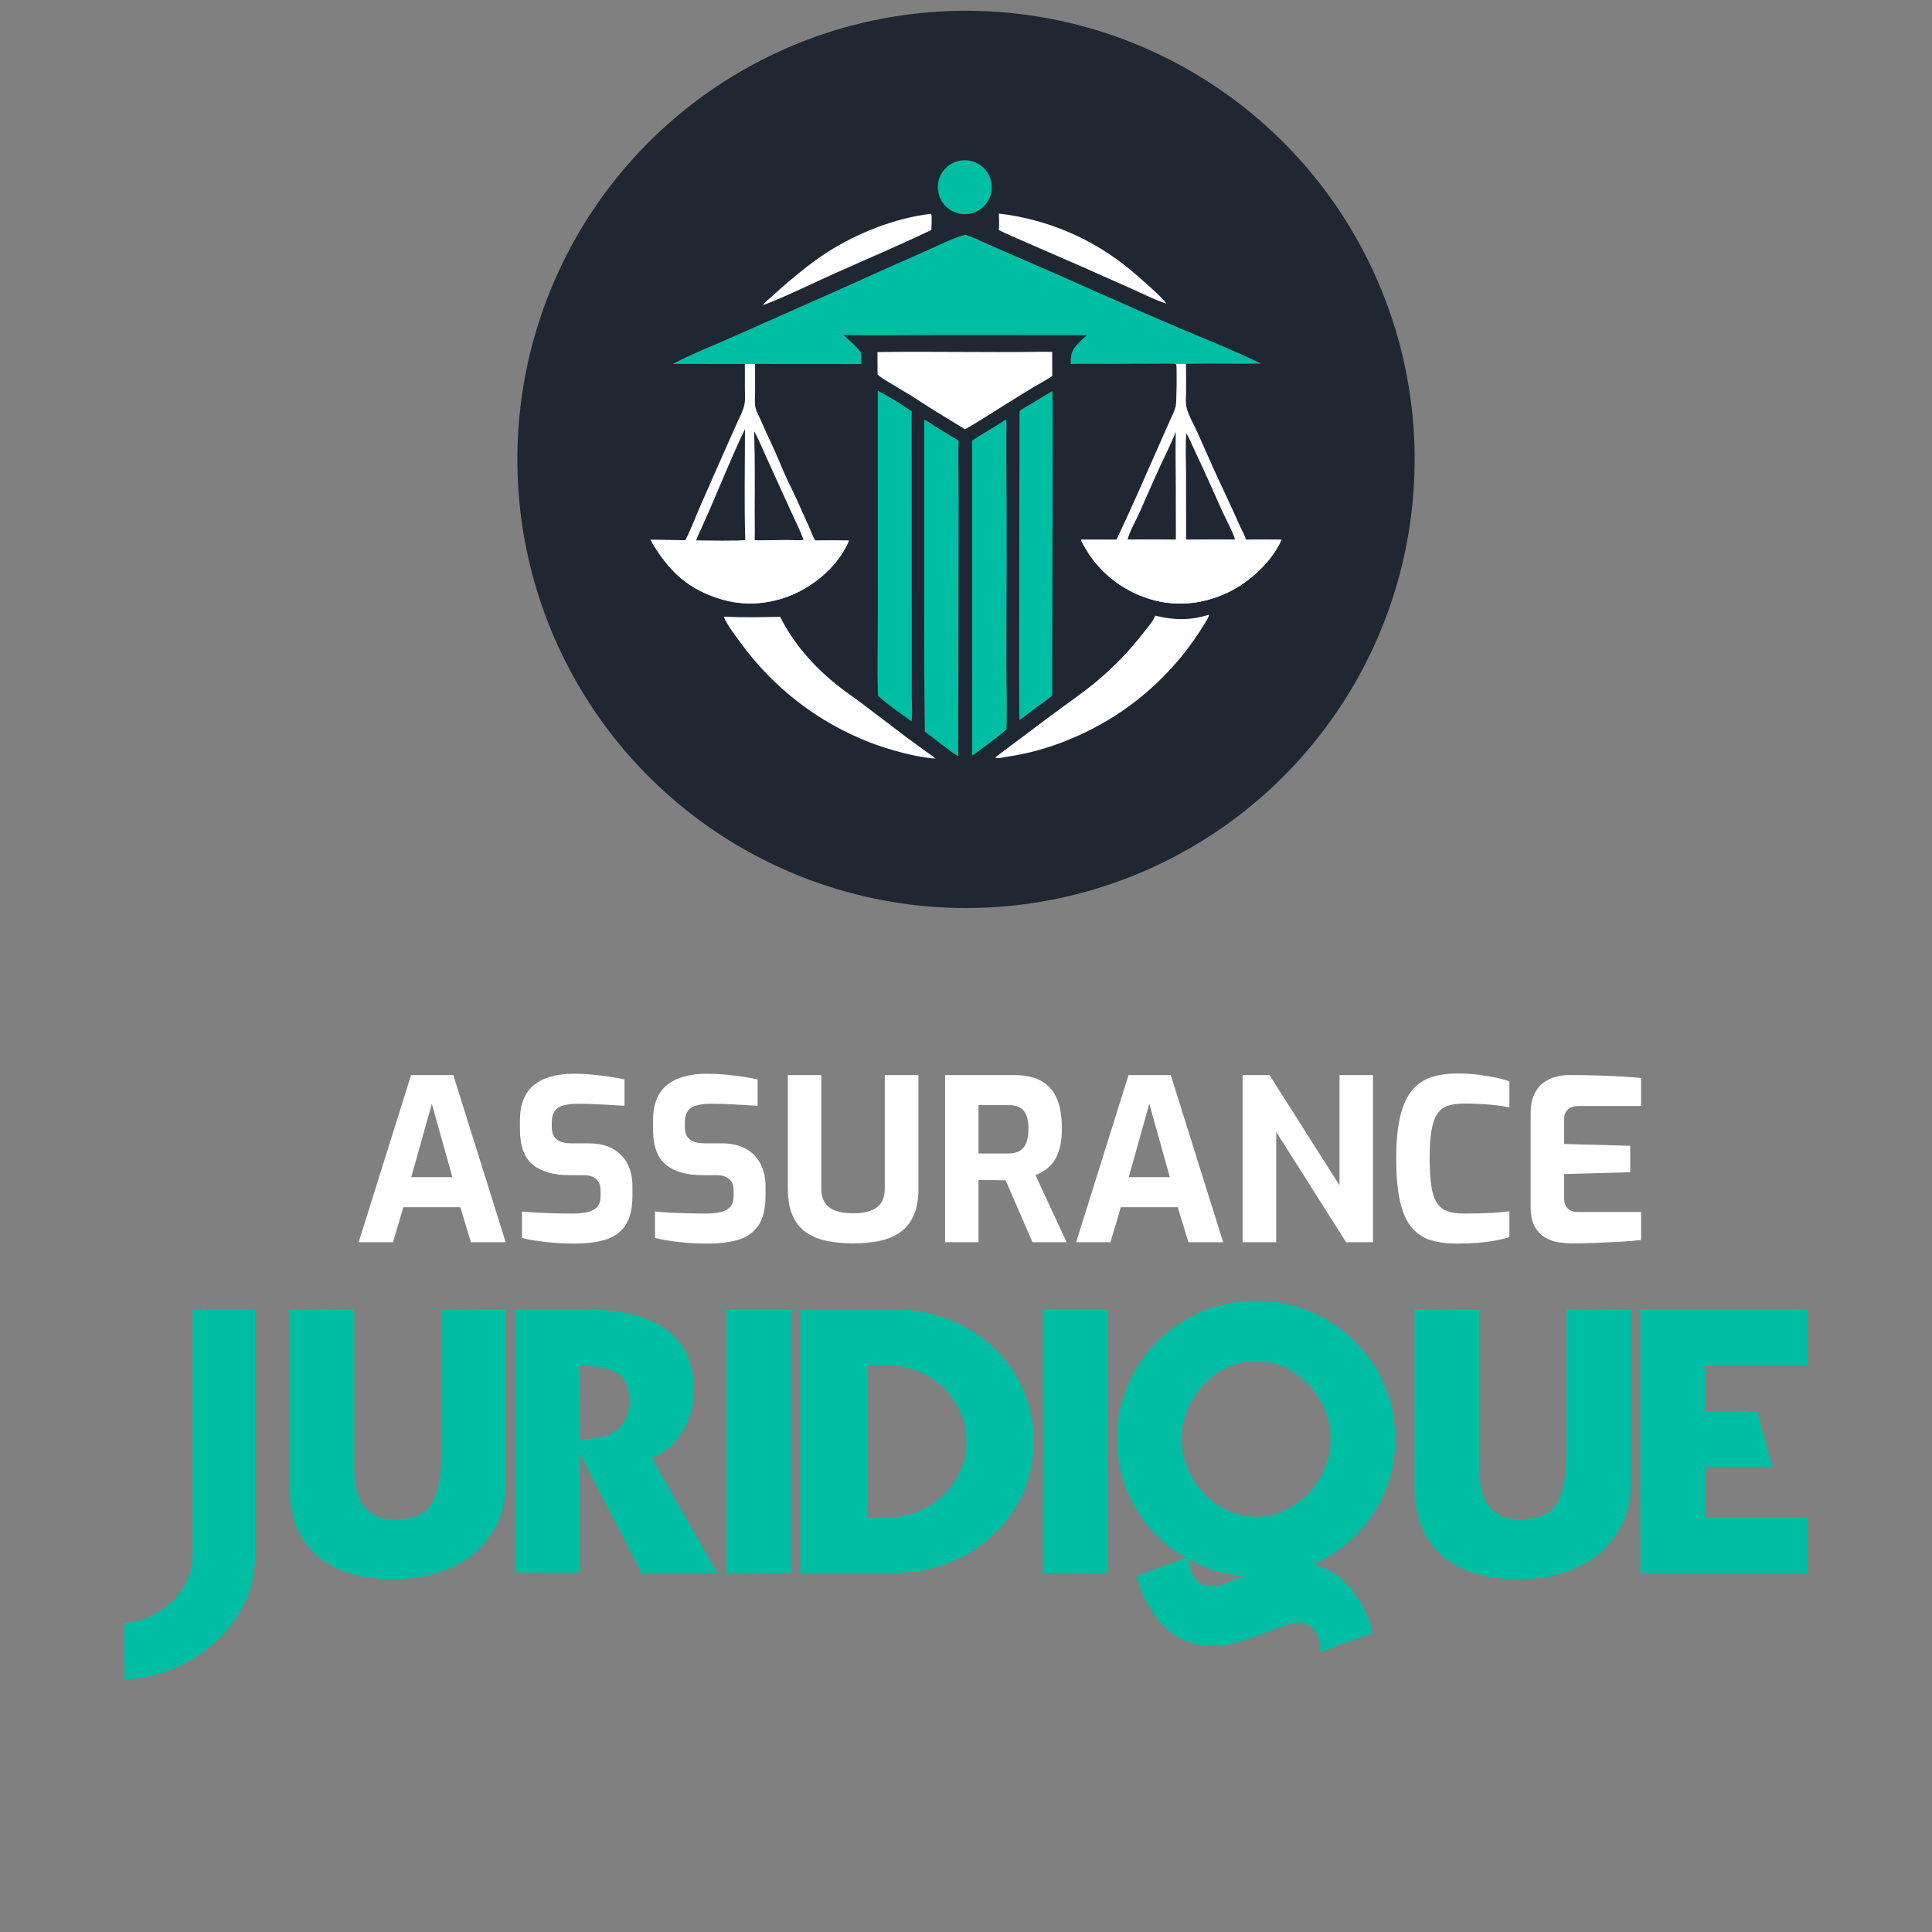 <?xml version="1.0" encoding="utf-8"?>
<!-- Generator: Adobe Illustrator 16.0.0, SVG Export Plug-In . SVG Version: 6.00 Build 0)  -->
<!DOCTYPE svg PUBLIC "-//W3C//DTD SVG 1.1//EN" "http://www.w3.org/Graphics/SVG/1.1/DTD/svg11.dtd">
<svg version="1.1" id="Calque_1" xmlns="http://www.w3.org/2000/svg" xmlns:xlink="http://www.w3.org/1999/xlink" x="0px" y="0px"
	 width="150px" height="150px" viewBox="0 0 150 150" enable-background="new 0 0 150 150" xml:space="preserve">
<rect x="0" y="0" width="150" height="150" fill="#808080" stroke="none"/>
<g>
	<circle fill="#1F2732" cx="75" cy="35.667" r="34.832"/>
	<g>
		<path fill="#00BEA3" d="M52.225,28.256c1.53-0.797,3.138-1.426,4.714-2.123l8.656-3.841c2.123-0.966,4.254-1.917,6.391-2.854
			c0.906-0.397,2.025-0.98,2.967-1.217c0.467,0.141,0.917,0.365,1.362,0.564c0.566,0.257,1.137,0.509,1.707,0.753
			c2.43,1.047,4.852,2.111,7.268,3.19c2.221,0.987,4.453,1.973,6.693,2.918c1.984,0.837,3.99,1.635,5.924,2.584
			c-1.941,0.034-3.885-0.024-5.826,0.017c-0.361,0.009-0.723-0.007-1.086-0.013l-4.613,0.018c-1.086,0.002-2.172-0.019-3.256,0.004
			c-0.01-0.816,0.111-1.113,0.674-1.691c0.188-0.192,0.385-0.374,0.592-0.544l-11.019-0.007c-2.626,0-5.263,0.052-7.888-0.007
			c0.469,0.421,0.986,0.883,1.373,1.378c0.007,0.292,0.017,0.585,0.02,0.878l-8.254-0.006L57.83,28.26L52.225,28.256z"/>
		<path fill="#FFFFFF" d="M96.754,41.908c-0.115-0.341-0.314-0.68-0.461-1.011c-0.375-0.842-0.752-1.674-1.146-2.508
			c-0.756-1.594-1.469-3.215-2.184-4.827c-0.262-0.593-0.721-1.356-0.85-1.967c-0.076-0.371-0.029-0.832-0.027-1.213
			c0.004-0.711,0.002-1.422-0.006-2.133c-0.361,0.009-0.723-0.007-1.086-0.013c0.109,0.007,0.242,0,0.336,0.062
			c0.047,0.363,0.027,2.947-0.049,3.247c-0.094,0.376-0.293,0.755-0.449,1.111l-0.873,1.973c-1.078,2.431-2.135,4.878-3.279,7.277
			l-2.764-0.004c0.99,2.087,2.771,3.696,4.947,4.47c2.148,0.781,4.404,0.604,6.457-0.369c1.699-0.806,3.408-2.377,4.178-4.099
			C98.584,41.903,97.666,41.883,96.754,41.908z M87.543,41.897c0.115-0.535,0.676-1.548,0.924-2.097
			c0.514-1.138,1-2.292,1.521-3.426c0.436-0.944,0.92-1.876,1.299-2.843c-0.031,1.386-0.006,2.778,0,4.166l0.008,4.209
			C90.043,41.883,88.793,41.88,87.543,41.897z M92.088,41.905l-0.004-5.309c-0.002-0.979-0.059-1.993,0.02-2.967
			c0.279,0.484,0.488,1.014,0.729,1.517c0.715,1.49,1.369,3.013,2.051,4.52c0.203,0.453,0.951,1.868,0.998,2.234
			C94.617,41.872,93.35,41.901,92.088,41.905z"/>
		<path fill="#FFFFFF" d="M99.498,41.905c-0.77,1.722-2.479,3.293-4.178,4.099c-2.053,0.973-4.309,1.15-6.457,0.369
			c-2.176-0.774-3.957-2.383-4.947-4.47l2.764,0.004c0.285,0,0.578,0.015,0.863-0.009c1.25-0.017,2.5-0.015,3.752,0.009
			c0.262,0.001,0.531,0.013,0.793-0.001c1.262-0.003,2.529-0.033,3.793-0.004c0.287,0.017,0.584,0.024,0.873,0.008
			C97.666,41.883,98.584,41.903,99.498,41.905z"/>
		<path fill="#FFFFFF" d="M63.308,41.968c-0.188-0.244-0.32-0.686-0.451-0.976L61.773,38.6c-0.264-0.584-0.563-1.154-0.824-1.74
			c-0.344-0.769-0.652-1.556-1.01-2.318c-0.314-0.662-0.617-1.329-0.908-2c-0.123-0.277-0.295-0.577-0.368-0.869
			c-0.094-0.374-0.038-0.852-0.038-1.237l-0.002-2.177L57.83,28.26v1.893c0.002,0.402,0.047,0.846-0.031,1.241
			c-0.098,0.488-0.368,0.972-0.568,1.427l-1.128,2.532l-1.795,4.079c-0.36,0.831-0.685,1.705-1.097,2.51l-2.709-0.029
			c1.382,2.414,2.959,3.918,5.697,4.667c2.104,0.577,4.373,0.211,6.256-0.874c1.453-0.838,2.806-2.166,3.455-3.734
			C65.043,41.954,64.175,41.953,63.308,41.968z M54.047,41.97c0.071-0.262,0.218-0.533,0.329-0.781
			c0.252-0.556,0.5-1.114,0.746-1.672c0.896-2.073,1.74-4.17,2.717-6.207c0,2.868-0.068,5.752,0.024,8.62
			C57.695,42.029,54.523,41.969,54.047,41.97z M59.761,41.942c-0.371,0.004-0.807,0.053-1.172-0.014
			c0.029-0.658,0.004-1.324,0.006-1.982c0.012-1.522,0.011-3.045-0.002-4.568c-0.004-0.631-0.041-1.262-0.035-1.893
			c0.243,0.431,0.437,0.897,0.644,1.348c0.39,0.849,0.775,1.703,1.155,2.557l1.135,2.488c0.306,0.659,0.633,1.321,0.881,2.005
			l-0.015,0.035c-0.14,0.033-0.269,0.03-0.409,0.029C61.221,41.921,60.49,41.933,59.761,41.942z"/>
		<path fill="#FFFFFF" d="M65.91,41.973c-0.649,1.568-2.002,2.896-3.455,3.734c-1.883,1.085-4.151,1.451-6.256,0.874
			c-2.738-0.749-4.315-2.253-5.697-4.667l2.709,0.029c0.276,0.015,0.563-0.001,0.837,0.027c0.476,0,3.647,0.06,3.816-0.04
			c0.242,0.038,0.469,0.024,0.709-0.003c0.005,0,0.011,0.002,0.017,0.002c0.365,0.067,0.801,0.018,1.172,0.014
			c0.729-0.009,1.46-0.021,2.188,0.004c0.401,0.1,0.938,0.011,1.359,0.022C64.175,41.953,65.043,41.954,65.91,41.973z"/>
		<path fill="#00BEA3" d="M78.063,32.594c0.035,0.01,0.012,0.001,0.063,0.042c0.037,0.333,0.006,0.693,0.006,1.03l0.002,2.175
			c0.02,2.263,0.027,4.526,0.023,6.789l-0.021,9.021c0.002,1.651,0.074,3.322,0.006,4.972c-0.789,0.71-1.717,1.358-2.574,1.991
			l-0.061,0.033c-0.063-0.067-0.033-0.325-0.033-0.428l0.004-24.02C76.328,33.65,77.209,33.146,78.063,32.594z"/>
		<path fill="#00BEA3" d="M71.755,32.577c0.289,0.129,0.572,0.355,0.842,0.523c0.605,0.376,1.215,0.745,1.83,1.106
			c-0.037,0.861-0.016,1.73-0.01,2.593c0.013,1.342,0.016,2.685,0.01,4.029L74.398,58.67l-0.035,0.029
			c-0.201-0.073-2.225-1.636-2.561-1.902c-0.042-3.266-0.057-6.532-0.045-9.798L71.755,32.577z"/>
		<path fill="#00BEA3" d="M68.151,30.337c0.888,0.453,1.811,1.028,2.63,1.6l0.008,17.522v4.6c0,0.499,0.067,1.502-0.019,1.949
			c-0.872-0.626-1.802-1.271-2.604-1.983c-0.074-2.146-0.007-4.357-0.011-6.513L68.151,30.337z"/>
		<path fill="#00BEA3" d="M81.697,30.361c0.004,0.003,0.008,0.006,0.012,0.009c0.061,0.092-0.033,21.508-0.016,23.626
			c-0.264,0.245-0.576,0.449-0.867,0.664c-0.559,0.405-1.109,0.818-1.656,1.24c-0.006-0.006-0.014-0.011-0.02-0.018
			c-0.074-0.094,0.008-21.737,0.008-23.978c0.293-0.22,0.635-0.388,0.949-0.577C80.639,31.006,81.16,30.671,81.697,30.361z"/>
		<path fill="#FFFFFF" d="M80.684,27.314c0.336-0.007,0.672-0.003,1.006,0.01l0.006,1.875c-0.479,0.31-0.986,0.583-1.479,0.875
			c-0.568,0.339-1.131,0.697-1.697,1.045c-1.197,0.735-2.379,1.517-3.595,2.215c-1.17-0.734-2.37-1.428-3.522-2.188
			c-0.683-0.458-1.401-0.868-2.104-1.294c-0.391-0.237-0.825-0.469-1.166-0.774l-0.007-1.744
			C72.312,27.275,76.5,27.375,80.684,27.314z"/>
		<path fill="#FFFFFF" d="M93.84,47.732c0.023,0.035,0.025,0.022,0.016,0.065c-0.063,0.264-0.611,1.064-0.777,1.324
			c-1.926,2.944-4.531,5.382-7.598,7.105c-2.219,1.228-4.582,2.108-7.09,2.494c-0.279,0.042-0.834,0.187-1.098,0.111l0.021-0.062
			l4.334-3.251c1.17-0.866,2.385-1.698,3.506-2.627c1.326-1.106,2.531-2.355,3.588-3.724c0.324-0.413,0.758-0.877,0.951-1.367
			C91.127,48.156,92.42,48.178,93.84,47.732z"/>
		<path fill="#FFFFFF" d="M56.185,47.876c1.451,0.078,2.937,0.038,4.391,0.014c1.013,2.063,2.592,3.832,4.373,5.265
			c0.678,0.545,1.396,1.03,2.09,1.551l3.33,2.527c0.495,0.369,0.991,0.733,1.49,1.094c0.252,0.182,0.544,0.354,0.768,0.566
			c-1.453-0.081-3.668-0.699-5.037-1.23c-4.057-1.562-7.572-4.271-10.117-7.797C57.019,49.241,56.496,48.585,56.185,47.876z"/>
		<path fill="#FFFFFF" d="M77.555,16.58c3.756,0.44,7.305,1.959,10.215,4.374c0.336,0.274,2.74,2.348,2.77,2.619
			c-0.891-0.301-1.764-0.74-2.619-1.125l-3.938-1.751l-4.303-1.873c-0.715-0.313-1.438-0.612-2.133-0.962
			C77.59,17.439,77.57,17.003,77.555,16.58z"/>
		<path fill="#FFFFFF" d="M72.3,16.598c0.073,0.249,0.013,0.958,0.012,1.255c-2.473,1.187-5.009,2.255-7.513,3.376
			c-1.833,0.821-3.651,1.738-5.528,2.455l-0.004-0.041c0.022-0.038,0.025-0.044,0.059-0.083c0.159-0.18,0.38-0.344,0.56-0.507
			c0.433-0.395,0.871-0.784,1.315-1.166c0.975-0.823,1.953-1.613,3.029-2.303C66.583,18.076,69.513,16.922,72.3,16.598z"/>
		<path fill="#00BEA3" d="M74.687,12.451c1.145-0.122,2.176,0.707,2.303,1.853c0.125,1.146-0.697,2.179-1.844,2.312
			c-1.153,0.133-2.195-0.697-2.323-1.851C72.697,13.611,73.532,12.573,74.687,12.451z"/>
	</g>
	<g>
		<g>
			<path fill="#00BEA3" d="M19.805,101.648v19.721h-0.027c-0.039,0.674-0.15,1.303-0.332,1.889c-0.51,1.645-1.451,3.08-2.826,4.311
				s-2.979,2.07-4.814,2.523c-0.645,0.154-1.361,0.254-2.148,0.303v-4.383c0.221-0.029,0.432-0.063,0.635-0.102
				c0.057-0.01,0.119-0.02,0.188-0.027h0.057l0.043-0.016c1.02-0.27,1.889-0.73,2.609-1.383c0.73-0.645,1.25-1.428,1.557-2.352
				c0.049-0.152,0.111-0.48,0.188-0.98h0.016v-19.504H19.805z"/>
			<path fill="#00BEA3" d="M39.282,101.691v13.349c0,1.548-0.375,2.894-1.123,4.038c-0.75,1.152-1.783,2.027-3.1,2.623
				c-1.326,0.605-2.846,0.908-4.557,0.908c-1.605,0-3.008-0.26-4.209-0.779c-1.211-0.518-2.148-1.316-2.811-2.393
				c-0.674-1.076-1.01-2.422-1.01-4.037v-13.725l5.031,0.016v12.268c0,0.798,0.092,1.484,0.273,2.062
				c0.193,0.606,0.52,1.077,0.98,1.413c0.451,0.355,1.076,0.533,1.875,0.533c1.488,0,2.469-0.438,2.939-1.313
				c0.463-0.884,0.693-2.147,0.693-3.791v-11.188L39.282,101.691z"/>
			<path fill="#00BEA3" d="M40.002,122.09v-20.414h5.695c1.615,0,3.041,0.213,4.281,0.635c1.221,0.414,2.178,1.092,2.869,2.033
				c0.682,0.941,1.023,2.158,1.023,3.646c0,1.096-0.299,2.145-0.895,3.143c-0.586,0.99-1.379,1.673-2.377,2.048l5.074,8.938h-5.867
				l-4.73-9.17H45.02v9.141H40.002z M45.02,111.738c0.846,0,1.547-0.1,2.105-0.303c0.537-0.182,0.965-0.504,1.283-0.965
				c0.297-0.441,0.445-1.014,0.445-1.715c0-1.059-0.316-1.779-0.951-2.164c-0.645-0.383-1.605-0.576-2.883-0.576V111.738z"/>
			<path fill="#00BEA3" d="M56.395,101.691h5.016v20.441l-5.016-0.014V101.691z"/>
			<path fill="#00BEA3" d="M62.133,122.119v-20.457h7.309c1.5,0,2.902,0.26,4.209,0.779c1.289,0.508,2.439,1.225,3.449,2.146
				c0.971,0.904,1.744,1.994,2.32,3.273c0.557,1.26,0.836,2.604,0.836,4.036c0,1.432-0.279,2.768-0.836,4.008
				c-0.576,1.278-1.35,2.37-2.32,3.272c-0.99,0.924-2.146,1.645-3.462,2.162c-1.307,0.52-2.705,0.779-4.195,0.779H62.133z
				 M67.352,106.016v11.793h1.629c0.826,0,1.615-0.158,2.363-0.477c0.74-0.316,1.389-0.754,1.947-1.312
				c0.566-0.567,1-1.201,1.297-1.903c0.299-0.691,0.449-1.432,0.449-2.22c0-0.749-0.156-1.499-0.462-2.249
				c-0.318-0.721-0.74-1.346-1.27-1.873c-0.518-0.52-1.168-0.947-1.945-1.283c-0.76-0.318-1.553-0.477-2.379-0.477H67.352z"/>
			<path fill="#00BEA3" d="M80.977,101.691h5.018v20.441l-5.018-0.014V101.691z"/>
			<path fill="#00BEA3" d="M92.078,120.965c-1.645-0.951-2.947-2.238-3.908-3.863c-0.971-1.662-1.455-3.46-1.455-5.391
				c0-1.941,0.484-3.738,1.455-5.393c0.971-1.633,2.283-2.932,3.936-3.893c1.674-0.951,3.48-1.428,5.422-1.428
				s3.738,0.477,5.391,1.428c1.654,0.951,2.971,2.25,3.951,3.893c0.971,1.635,1.455,3.432,1.455,5.393
				c0,1.94-0.484,3.737-1.455,5.391c-0.961,1.625-2.277,2.918-3.951,3.879c-0.277,0.172-0.596,0.336-0.951,0.49
				c1.836,0.422,3.258,1.807,4.268,4.152l0.086,0.23c0.068,0.211,0.15,0.518,0.246,0.922l-4.094,1.5
				c0.066-0.279,0.047-0.605-0.059-0.98H102.4l-0.016-0.059l-0.014-0.057l-0.029-0.072c-0.01-0.02-0.02-0.033-0.029-0.043
				l0.016-0.016c-0.395-0.941-1.184-1.264-2.365-0.965l0.016,0.029l-2.957,1.096c-3.939,1.441-6.746,0.205-8.418-3.705l-0.088-0.232
				c-0.105-0.326-0.191-0.633-0.258-0.922L92.078,120.965z M100.424,106.52c-0.902-0.566-1.869-0.85-2.896-0.85
				c-1.039,0-2.01,0.283-2.912,0.85c-0.885,0.568-1.586,1.318-2.105,2.25s-0.779,1.912-0.779,2.941c0,1.027,0.266,2.013,0.793,2.954
				c0.52,0.933,1.221,1.683,2.105,2.249c0.885,0.568,1.85,0.852,2.898,0.852c1.018,0,1.979-0.283,2.883-0.852
				c0.885-0.566,1.59-1.316,2.119-2.249c0.52-0.941,0.779-1.927,0.779-2.954c0-1.01-0.26-1.99-0.779-2.941
				C101.99,107.818,101.289,107.068,100.424,106.52z M96.59,122.363c-1.527-0.115-2.951-0.537-4.268-1.268
				c-0.02,0.24,0.014,0.484,0.102,0.734h0.014l0.016,0.059l0.014,0.057l0.029,0.059l0.027,0.057l-0.014,0.016
				c0.395,0.941,1.182,1.264,2.365,0.965l-0.016-0.027L96.59,122.363z"/>
			<path fill="#00BEA3" d="M126.635,101.691v13.349c0,1.548-0.375,2.894-1.125,4.038c-0.75,1.152-1.783,2.027-3.1,2.623
				c-1.326,0.605-2.846,0.908-4.555,0.908c-1.605,0-3.01-0.26-4.211-0.779c-1.211-0.518-2.148-1.316-2.811-2.393
				c-0.674-1.076-1.01-2.422-1.01-4.037v-13.725l5.031,0.016v12.268c0,0.798,0.092,1.484,0.275,2.062
				c0.191,0.606,0.518,1.077,0.98,1.413c0.451,0.355,1.076,0.533,1.873,0.533c1.49,0,2.471-0.438,2.941-1.313
				c0.461-0.884,0.691-2.147,0.691-3.791v-11.188L126.635,101.691z"/>
			<path fill="#00BEA3" d="M140.344,122.133h-12.988v-20.457h12.988v4.34h-7.973v3.547h4.053l1.166,4.31h-5.219v3.95h7.973V122.133z
				"/>
		</g>
		<g>
			<path fill="#FFFFFF" d="M27.845,96.447l4.07-12.979h3.279l4.068,12.979h-2.701l-0.823-2.718h-4.421l-0.806,2.718H27.845z
				 M31.932,91.396h3.192l-1.597-5.699L31.932,91.396z"/>
			<path fill="#FFFFFF" d="M44.595,96.553c-0.34,0-0.688-0.008-1.044-0.026c-0.356-0.018-0.719-0.047-1.088-0.087
				c-0.368-0.042-0.717-0.088-1.044-0.141s-0.625-0.113-0.893-0.185v-2.052c0.35,0.036,0.747,0.063,1.192,0.087
				c0.443,0.024,0.905,0.042,1.384,0.053c0.479,0.013,0.937,0.019,1.369,0.019c0.443,0,0.827-0.039,1.149-0.114
				c0.32-0.076,0.568-0.211,0.744-0.403c0.175-0.192,0.264-0.459,0.264-0.799v-0.473c0-0.386-0.115-0.681-0.343-0.886
				c-0.228-0.204-0.552-0.307-0.973-0.307h-1.105c-1.238,0-2.188-0.273-2.85-0.815c-0.66-0.544-0.99-1.472-0.99-2.78v-0.633
				c0-1.262,0.361-2.186,1.087-2.771c0.724-0.584,1.76-0.876,3.104-0.876c0.479,0,0.957,0.023,1.43,0.07
				c0.475,0.046,0.931,0.102,1.367,0.165c0.439,0.065,0.816,0.132,1.132,0.202v2.053c-0.538-0.036-1.136-0.07-1.797-0.105
				c-0.662-0.036-1.272-0.053-1.834-0.053c-0.396,0-0.75,0.039-1.061,0.114c-0.31,0.076-0.547,0.219-0.71,0.43
				c-0.164,0.21-0.245,0.509-0.245,0.895v0.351c0,0.456,0.129,0.783,0.385,0.981c0.257,0.2,0.637,0.3,1.141,0.3h1.281
				c0.783,0,1.428,0.143,1.938,0.429c0.509,0.287,0.889,0.681,1.14,1.184c0.252,0.504,0.377,1.076,0.377,1.72v0.736
				c0,1.017-0.19,1.795-0.57,2.333s-0.905,0.902-1.578,1.097C46.282,96.457,45.495,96.553,44.595,96.553z"/>
			<path fill="#FFFFFF" d="M54.926,96.553c-0.34,0-0.688-0.008-1.044-0.026c-0.356-0.018-0.72-0.047-1.089-0.087
				c-0.367-0.042-0.716-0.088-1.043-0.141s-0.625-0.113-0.895-0.185v-2.052c0.352,0.036,0.749,0.063,1.193,0.087
				c0.443,0.024,0.906,0.042,1.385,0.053c0.479,0.013,0.937,0.019,1.369,0.019c0.443,0,0.826-0.039,1.148-0.114
				c0.321-0.076,0.569-0.211,0.745-0.403c0.175-0.192,0.263-0.459,0.263-0.799v-0.473c0-0.386-0.114-0.681-0.342-0.886
				c-0.229-0.204-0.553-0.307-0.973-0.307H54.54c-1.238,0-2.189-0.273-2.85-0.815c-0.66-0.544-0.991-1.472-0.991-2.78v-0.633
				c0-1.262,0.361-2.186,1.087-2.771c0.725-0.584,1.76-0.876,3.104-0.876c0.479,0,0.957,0.023,1.43,0.07
				c0.475,0.046,0.93,0.102,1.367,0.165c0.438,0.065,0.815,0.132,1.132,0.202v2.053c-0.538-0.036-1.137-0.07-1.797-0.105
				c-0.662-0.036-1.272-0.053-1.834-0.053c-0.397,0-0.751,0.039-1.061,0.114c-0.311,0.076-0.548,0.219-0.71,0.43
				c-0.165,0.21-0.245,0.509-0.245,0.895v0.351c0,0.456,0.129,0.783,0.385,0.981c0.257,0.2,0.637,0.3,1.141,0.3h1.281
				c0.782,0,1.428,0.143,1.938,0.429c0.509,0.287,0.889,0.681,1.14,1.184c0.251,0.504,0.377,1.076,0.377,1.72v0.736
				c0,1.017-0.19,1.795-0.57,2.333s-0.906,0.902-1.579,1.097C56.613,96.457,55.825,96.553,54.926,96.553z"/>
			<path fill="#FFFFFF" d="M66.238,96.536c-0.713,0-1.38-0.063-2-0.185c-0.62-0.123-1.159-0.339-1.622-0.648
				c-0.462-0.311-0.818-0.743-1.069-1.298c-0.251-0.557-0.377-1.267-0.377-2.132v-8.806h2.596v8.788c0,0.479,0.096,0.859,0.288,1.14
				c0.194,0.281,0.475,0.485,0.842,0.614c0.369,0.129,0.816,0.192,1.343,0.192c0.515,0,0.955-0.063,1.324-0.192
				c0.367-0.129,0.648-0.333,0.842-0.614c0.192-0.28,0.289-0.66,0.289-1.14v-8.788h2.613v8.806c0,0.865-0.128,1.575-0.386,2.132
				c-0.258,0.555-0.614,0.987-1.069,1.298c-0.456,0.31-0.991,0.525-1.605,0.648C67.632,96.474,66.962,96.536,66.238,96.536z"/>
			<path fill="#FFFFFF" d="M73.376,96.447V83.468h5.368c0.514,0,0.992,0.063,1.438,0.185c0.443,0.123,0.836,0.337,1.176,0.641
				c0.338,0.304,0.605,0.726,0.797,1.264c0.193,0.538,0.291,1.227,0.291,2.068c0,0.597-0.061,1.105-0.176,1.527
				c-0.119,0.42-0.271,0.766-0.465,1.034c-0.193,0.27-0.412,0.485-0.658,0.649c-0.244,0.163-0.498,0.298-0.754,0.403l2.42,5.208
				h-2.648l-2.088-4.805c-0.139,0-0.301-0.003-0.482-0.01c-0.18-0.005-0.365-0.008-0.551-0.008c-0.188,0-0.375,0-0.563,0
				s-0.355-0.006-0.508-0.019v4.841H73.376z M75.973,89.556h2.314c0.234,0,0.445-0.029,0.631-0.089
				c0.188-0.058,0.354-0.159,0.492-0.307c0.141-0.146,0.248-0.341,0.324-0.588c0.076-0.245,0.115-0.562,0.115-0.947
				c0-0.361-0.039-0.663-0.115-0.902c-0.076-0.24-0.184-0.427-0.324-0.562c-0.139-0.135-0.305-0.228-0.492-0.28
				c-0.186-0.053-0.396-0.079-0.631-0.079h-2.314V89.556z"/>
			<path fill="#FFFFFF" d="M83.551,96.447l4.068-12.979h3.279l4.068,12.979h-2.699l-0.826-2.718h-4.42l-0.807,2.718H83.551z
				 M87.635,91.396h3.193l-1.596-5.699L87.635,91.396z"/>
			<path fill="#FFFFFF" d="M96.477,96.447V83.468h2.086L104,92.028v-8.561h2.596v12.979h-2.086l-5.422-8.559v8.559H96.477z"/>
			<path fill="#FFFFFF" d="M113.102,96.553c-0.76,0-1.43-0.087-2.008-0.262c-0.578-0.177-1.07-0.498-1.473-0.966
				c-0.402-0.467-0.707-1.137-0.912-2.009c-0.205-0.871-0.307-2.001-0.307-3.394c0-1.345,0.107-2.446,0.324-3.306
				s0.529-1.525,0.938-2c0.41-0.473,0.908-0.804,1.492-0.991c0.584-0.186,1.244-0.28,1.98-0.28c0.586,0,1.133,0.032,1.641,0.096
				c0.51,0.065,0.969,0.142,1.377,0.229c0.41,0.087,0.754,0.184,1.035,0.289v2.017c-0.211-0.046-0.494-0.093-0.85-0.14
				c-0.359-0.046-0.766-0.085-1.221-0.114s-0.936-0.044-1.438-0.044c-0.492,0-0.91,0.057-1.254,0.166
				c-0.346,0.112-0.621,0.316-0.824,0.614c-0.205,0.298-0.357,0.729-0.457,1.29s-0.148,1.292-0.148,2.192
				c0,0.865,0.043,1.578,0.131,2.14s0.232,0.997,0.43,1.306c0.199,0.31,0.471,0.527,0.816,0.649
				c0.344,0.123,0.779,0.185,1.307,0.185c0.889,0,1.609-0.019,2.166-0.053c0.555-0.035,1.002-0.076,1.342-0.122v1.998
				c-0.314,0.105-0.678,0.197-1.088,0.273c-0.408,0.075-0.859,0.133-1.35,0.175C114.26,96.532,113.709,96.553,113.102,96.553z"/>
			<path fill="#FFFFFF" d="M121.996,96.536c-0.281,0-0.604-0.027-0.965-0.079c-0.363-0.053-0.711-0.173-1.043-0.36
				c-0.334-0.186-0.609-0.47-0.826-0.851c-0.217-0.379-0.324-0.903-0.324-1.569v-7.244c0-0.572,0.088-1.053,0.264-1.438
				c0.176-0.386,0.408-0.689,0.701-0.913c0.291-0.222,0.615-0.38,0.965-0.473s0.695-0.142,1.035-0.142
				c0.877,0,1.652,0.013,2.322,0.036c0.674,0.023,1.279,0.05,1.816,0.079c0.539,0.029,1.029,0.066,1.473,0.114v2.174h-4.84
				c-0.363,0-0.645,0.089-0.842,0.264c-0.199,0.176-0.299,0.445-0.299,0.807v1.878l5.139,0.139v2.054l-5.139,0.139v1.79
				c0,0.304,0.051,0.541,0.15,0.71c0.098,0.17,0.232,0.287,0.402,0.351c0.168,0.064,0.35,0.098,0.535,0.098h4.893v2.174
				c-0.514,0.059-1.084,0.105-1.709,0.141c-0.625,0.034-1.256,0.063-1.895,0.087C123.174,96.523,122.568,96.536,121.996,96.536z"/>
		</g>
	</g>
</g>
</svg>
